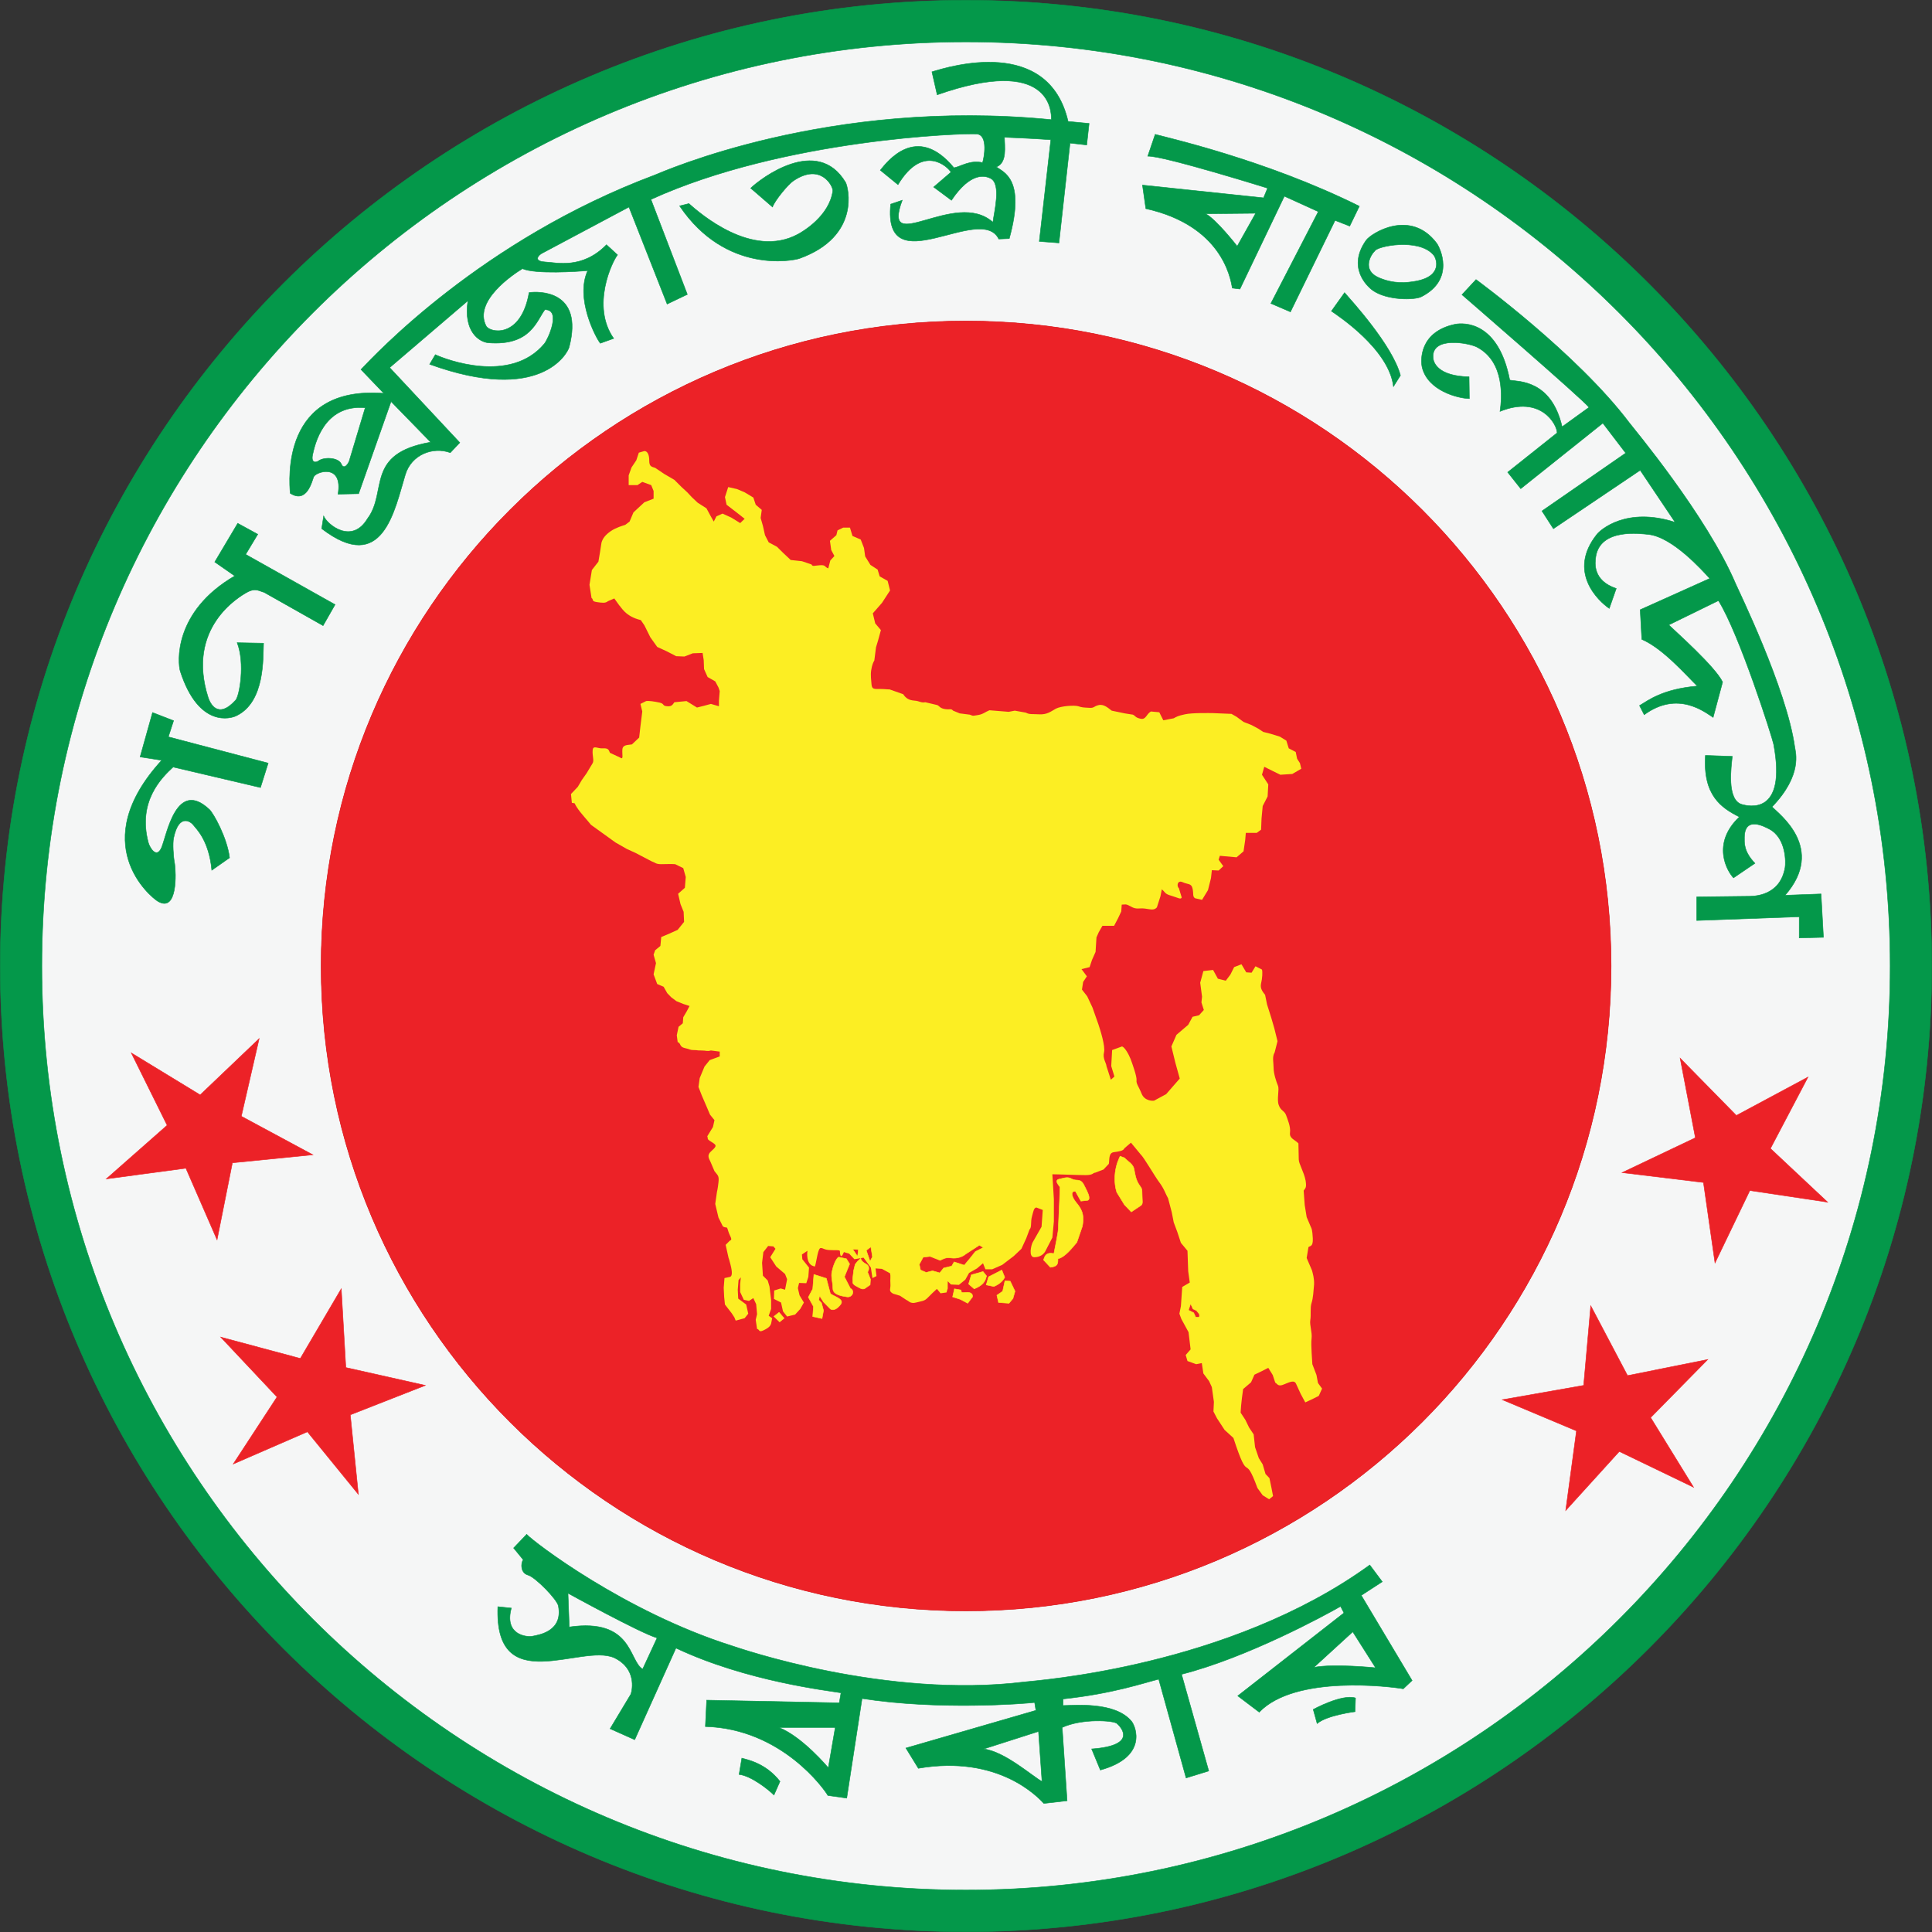 <?xml version="1.0" encoding="utf-8"?>
<!-- Generator: Adobe Illustrator 17.0.0, SVG Export Plug-In . SVG Version: 6.00 Build 0)  -->
<!DOCTYPE svg PUBLIC "-//W3C//DTD SVG 1.1//EN" "http://www.w3.org/Graphics/SVG/1.1/DTD/svg11.dtd">
<svg version="1.1" id="Layer_1" xmlns="http://www.w3.org/2000/svg" xmlns:xlink="http://www.w3.org/1999/xlink" x="0px" y="0px"
	 width="500.13px" height="500.13px" viewBox="0 0 500.13 500.13" enable-background="new 0 0 500.13 500.13" xml:space="preserve">
<rect x="0" y="0" width="500.13" height="500.13" fill="#333333" stroke="none"/>
<g>
	<g>
		<path fill="#F5F6F6" d="M250.065,5.448C115.007,5.448,5.448,114.946,5.448,250.072c0,135.054,109.559,244.596,244.617,244.596
			c135.145,0,244.617-109.541,244.617-244.596C494.682,114.946,385.21,5.448,250.065,5.448 M250.065,417.018
			c-92.17,0-166.936-74.735-166.936-166.946c0-92.254,74.766-166.974,166.936-166.974c92.228,0,166.994,74.721,166.994,166.974
			C417.059,342.283,342.293,417.018,250.065,417.018"/>
		<path fill="#04984A" d="M250.065,0.065c-137.829,0-250,112.153-250,250.007c0,137.839,112.171,249.993,250,249.993
			c137.858,0,250-112.153,250-249.993C500.065,112.218,387.923,0.065,250.065,0.065 M250.065,489.271
			c-131.912,0-239.235-107.29-239.235-239.199c0-131.923,107.322-239.228,239.235-239.228
			c131.941,0,239.235,107.305,239.235,239.228C489.3,381.981,382.006,489.271,250.065,489.271"/>
		<path fill="none" stroke="#04984A" stroke-width="0.13" d="M250.065,489.271c-131.912,0-239.235-107.29-239.235-239.199
			c0-131.923,107.322-239.228,239.235-239.228c131.941,0,239.235,107.305,239.235,239.228
			C489.3,381.981,382.006,489.271,250.065,489.271z"/>
		<path fill="none" stroke="#04984A" stroke-width="0.13" d="M250.065,0.065c-137.829,0-250,112.153-250,250.007
			c0,137.839,112.171,249.993,250,249.993c137.858,0,250-112.153,250-249.993C500.065,112.218,387.923,0.065,250.065,0.065z"/>
	</g>
	<g>
		<g>
			<g>
				<g>
					<g>
						<path fill="#04984A" d="M44.931,186.564l-5.441-2.107l-3.218,11.487l5.585,0.866c-19.669,21.53-2.929,35.34-1.01,36.495
							c5.181,3.103,4.705-7.533,4.373-9.654c-0.404-2.092-0.548-5.354-0.289-6.681c1.385-6.667,4.589-4.199,5.181-3.333
							c0.649,0.88,3.983,3.838,4.719,11.631l4.589-3.218c-0.621-5.181-4.142-11.487-5.21-12.497
							c-8.543-8.038-10.996,6.422-12.353,9.769c-1.385,3.348-3.247-0.26-3.463-1.212c-2.843-10.65,3.463-16.826,6.422-19.553
							l22.613,5.31l1.991-6.321l-25.846-6.797"/>
						<path fill="none" stroke="#04984A" stroke-width="0.13" d="M44.931,186.564l-5.441-2.107l-3.218,11.487l5.585,0.866
							c-19.669,21.53-2.929,35.34-1.01,36.495c5.181,3.103,4.705-7.533,4.373-9.654c-0.404-2.092-0.548-5.354-0.289-6.681
							c1.385-6.667,4.589-4.199,5.181-3.333c0.649,0.88,3.983,3.838,4.719,11.631l4.589-3.218
							c-0.621-5.181-4.142-11.487-5.21-12.497c-8.543-8.038-10.996,6.422-12.353,9.769c-1.385,3.348-3.247-0.26-3.463-1.212
							c-2.843-10.65,3.463-16.826,6.422-19.553l22.613,5.31l1.991-6.321l-25.846-6.797L44.931,186.564z"/>
						<path fill="#04984A" d="M66.721,138.309l-5.181-2.828l-5.946,10l5.181,3.608c-15.961,9.279-14.777,22.613-14.099,24.719
							c4.82,14.849,13.219,12.107,14.46,11.501c7.562-3.564,6.912-15.21,7.086-18.788l-6.826-0.144
							c2.078,5.325,0.621,13.752-0.39,14.878c-4.69,5.181-6.681,0.707-7.143-0.75c-5.686-17.937,7.894-25.975,10.102-27.187
							c2.251-1.27,3.463-0.144,4.358,0l15.311,8.644l3.103-5.44L63.59,143.518"/>
						<path fill="none" stroke="#04984A" stroke-width="0.13" d="M66.721,138.309l-5.181-2.843l-5.946,10.015l5.181,3.608
							c-15.961,9.264-14.777,22.598-14.099,24.705c4.82,14.849,13.219,12.122,14.46,11.515c7.562-3.579,6.912-15.21,7.086-18.803
							l-6.826-0.13c2.078,5.31,0.621,13.738-0.39,14.863c-4.69,5.181-6.681,0.707-7.143-0.75
							c-5.686-17.923,7.894-25.975,10.102-27.187c2.251-1.255,3.463-0.144,4.358,0l15.311,8.644l3.103-5.44L63.59,143.518
							L66.721,138.309z"/>
					</g>
					<g>
						<path fill="#04984A" d="M121.125,77.845c-1.212,8.052,2.958,10.693,5.325,10.895c10.996,0.851,12.483-5.844,14.604-8.572
							c4.344-0.101,0.823,7.677-0.144,8.817c-8.759,10.491-25.586,4.069-28.212,2.828l-1.472,2.482
							c28.703,10.39,35.716-2.872,36.106-4.459c3.868-14.849-8.052-14.445-10.361-14.099c-2.093,11.992-10.203,10.477-11.141,8.629
							c-3.319-6.407,6.941-13.334,9.423-14.82c3.319,1.486,14.344,0.736,16.898,0.505c-3.319,7.157,2.121,17.446,3.247,18.803
							l3.463-1.241c-5.917-8.413-0.39-19.914,0.996-21.631l-2.857-2.626c-6.306,6.436-12.988,4.589-15.73,4.473
							c-2.699-0.13-2.439-1.241-1.198-2.136l22.743-12.107l9.885,25.123l5.224-2.496l-9.423-24.589
							c34.504-15.7,81.26-17.201,84.334-16.941c3.103,0.245,1.862,6.407,1.515,7.417c-3.232-0.736-5.57,0.981-7.403,1.342
							c-9.669-11.732-17.36-1.472-19.063,0.62l4.575,3.738c6.422-10.664,12.843-4.719,13.724-3.232l-4.488,3.853l4.603,3.42
							c4.964-7.403,8.731-6.407,10.145-5.657c2.843,1.458,0.88,8.759,0.592,11.357c-9.755-8.759-29.035,9.163-23.479-5.7
							l-2.987,1.01c-2.093,20.91,23.277-0.491,27.981,9.019l2.713-0.115c4.315-15.57-1.602-17.187-3.348-18.543
							c2.872-1.111,2.107-5.325,2.107-7.677c0,0,6.927,0.26,12.006,0.635l-2.987,26.321l5.08,0.39l2.872-25.845l4.315,0.491
							l0.621-5.57l-5.44-0.519c-5.08-22.136-30.81-14.214-35.24-12.843l1.357,5.945c29.309-10.274,29.655,4.344,29.54,6.436
							c-57.637-5.7-100.799,13.622-102.675,14.344c-44.851,16.811-72.443,46.61-76.022,50.333l5.917,6.176
							c-26.611-2.107-24.489,22.526-24.244,25.859c4.228,2.713,5.556-2.857,6.061-4.214c0.491-1.342,7.677-3.723,6.321,4.445
							l5.325-0.115l8.399-23.868l10.26,10.534c-17.086,2.944-11.083,12.8-16.35,19.784c-4.055,6.768-10.376,1.587-11.357-0.649
							l-0.505,3.247c15.845,12.136,18.832-4.776,21.646-13.997c1.573-5.166,7.1-7.316,11.646-5.671l2.453-2.597l-18.154-19.423
							 M90.46,119.145c-0.115,0.606-1.357,2.727-2.107,0.981c-0.736-1.732-4.459-1.847-5.844-0.851
							c-0.779,0.577-2.049,0.592-1.573-1.616c0.505-2.222,2.699-13.088,13.608-12.107L90.46,119.145"/>
						<path fill="none" stroke="#04984A" stroke-width="0.13" d="M90.46,119.145c-0.115,0.606-1.357,2.727-2.107,0.981
							c-0.736-1.732-4.459-1.847-5.844-0.851c-0.779,0.577-2.049,0.592-1.573-1.616c0.505-2.222,2.699-13.088,13.608-12.107
							L90.46,119.145z"/>
						<path fill="none" stroke="#04984A" stroke-width="0.13" d="M121.125,77.845c-1.212,8.052,2.958,10.693,5.325,10.895
							c10.996,0.851,12.483-5.844,14.604-8.572c4.344-0.101,0.823,7.677-0.144,8.817c-8.759,10.491-25.586,4.069-28.212,2.828
							l-1.472,2.482c28.703,10.39,35.716-2.872,36.106-4.459c3.868-14.849-8.052-14.445-10.361-14.099
							c-2.093,11.992-10.203,10.477-11.141,8.629c-3.319-6.407,6.941-13.334,9.423-14.82c3.319,1.486,14.344,0.736,16.898,0.505
							c-3.319,7.157,2.121,17.446,3.247,18.803l3.463-1.241c-5.917-8.413-0.39-19.914,0.996-21.631l-2.857-2.626
							c-6.306,6.436-12.988,4.589-15.73,4.473c-2.699-0.13-2.439-1.241-1.198-2.136l22.743-12.107l9.885,25.123l5.224-2.496
							l-9.423-24.589c34.504-15.7,81.26-17.201,84.334-16.941c3.103,0.245,1.862,6.407,1.515,7.417
							c-3.232-0.736-5.57,0.981-7.403,1.342c-9.669-11.732-17.36-1.472-19.063,0.62l4.575,3.738
							c6.422-10.664,12.843-4.719,13.724-3.232l-4.488,3.853l4.603,3.42c4.964-7.403,8.731-6.407,10.145-5.657
							c2.843,1.457,0.88,8.759,0.592,11.357c-9.755-8.759-29.035,9.163-23.479-5.7l-2.987,1.01
							c-2.093,20.91,23.277-0.491,27.981,9.019l2.713-0.115c4.315-15.57-1.602-17.187-3.348-18.543
							c2.872-1.111,2.107-5.325,2.107-7.677c0,0,6.927,0.26,12.006,0.635l-2.987,26.321l5.08,0.39l2.872-25.845l4.315,0.491
							l0.621-5.57l-5.44-0.52c-5.08-22.136-30.81-14.214-35.24-12.843l1.357,5.945c29.309-10.274,29.655,4.344,29.54,6.436
							c-57.637-5.7-100.799,13.622-102.675,14.344c-44.851,16.811-72.443,46.61-76.022,50.333l5.917,6.176
							c-26.611-2.107-24.489,22.526-24.244,25.859c4.228,2.713,5.556-2.857,6.061-4.214c0.491-1.342,7.677-3.723,6.321,4.445
							l5.325-0.115l8.399-23.868l10.26,10.534c-17.086,2.944-11.083,12.8-16.35,19.784c-4.055,6.768-10.376,1.587-11.357-0.649
							l-0.505,3.247c15.845,12.136,18.832-4.776,21.646-13.997c1.573-5.166,7.1-7.316,11.646-5.671l2.453-2.597l-18.154-19.423
							L121.125,77.845z"/>
						<path fill="#04984A" d="M206.57,60.629c-11.891,6.436-25.398-5.411-28.241-7.922l-2.396,0.606
							c11.949,17.692,29.424,14.156,31.026,13.593c15.932-5.743,12.598-18.529,11.934-19.683
							c-7.331-12.266-22.05-0.952-24.561,1.486l5.643,4.877c0.621-1.746,4.055-5.888,5.412-6.782
							c7.129-4.82,10.318,1.472,10.203,2.597C214.709,55.911,207.869,59.937,206.57,60.629"/>
						<path fill="none" stroke="#04984A" stroke-width="0.13" d="M206.57,60.629c-11.891,6.436-25.398-5.411-28.241-7.922
							l-2.396,0.606c11.949,17.692,29.424,14.156,31.026,13.593c15.932-5.743,12.598-18.529,11.934-19.683
							c-7.331-12.266-22.05-0.952-24.561,1.486l5.643,4.877c0.621-1.746,4.055-5.888,5.412-6.782
							c7.129-4.82,10.318,1.472,10.203,2.597C214.709,55.911,207.869,59.937,206.57,60.629z"/>
					</g>
				</g>
				<g>
					<path fill="#04984A" d="M295.753,47.916l0.866,6.09c19.482,4.358,21.906,17.677,22.382,20.563l1.977,0.245l11.501-24.027
						l8.788,3.997l-12.281,23.767l5.065,2.179l11.559-23.68l3.781,1.486l2.496-5.152c-24.114-11.992-49.772-17.735-52.846-18.601
						l-1.919,5.642c3.954-0.159,31.012,8.283,31.012,8.283l-1.039,2.511 M320.271,63.746c0,0-5.469-7.028-8.197-8.413l12.988-0.13
						L320.271,63.746z"/>
					<path fill="none" stroke="#04984A" stroke-width="0.13" d="M320.271,63.746c0,0-5.469-7.028-8.197-8.413l12.988-0.13
						L320.271,63.746z"/>
					<path fill="none" stroke="#04984A" stroke-width="0.13" d="M295.753,47.916l0.866,6.09
						c19.482,4.358,21.906,17.677,22.382,20.563l1.977,0.245l11.501-24.027l8.788,3.997l-12.281,23.767l5.065,2.179l11.559-23.68
						l3.781,1.486l2.497-5.152c-24.114-11.992-49.772-17.735-52.846-18.601l-1.919,5.642c3.954-0.159,31.012,8.283,31.012,8.283
						l-1.039,2.511L295.753,47.916z"/>
					<path fill="#04984A" d="M371.919,62.982c-6.797-9.077-17.028-2.554-18.27-0.779c-4.878,6.869,0.029,11.804,1.804,13.031
						c3.694,2.554,10.722,2.453,12.468,1.587C376.883,72.275,372.655,63.963,371.919,62.982 M366.479,72.794
						c-2.367,0.419-5.671,0.779-9.611-0.938c-4.373-1.948-2.064-5.902-0.981-6.883c0.39-1.198,11.242-3.478,15.152,0.952
						C371.861,66.82,373.665,71.481,366.479,72.794"/>
					<path fill="none" stroke="#04984A" stroke-width="0.13" d="M366.479,72.794c-2.367,0.419-5.671,0.779-9.611-0.938
						c-4.373-1.934-2.064-5.902-0.981-6.883c0.39-1.198,11.242-3.463,15.152,0.967C371.861,66.82,373.665,71.481,366.479,72.794z"/>
					<path fill="none" stroke="#04984A" stroke-width="0.13" d="M371.919,62.982c-6.797-9.062-17.028-2.554-18.27-0.779
						c-4.878,6.869,0.029,11.819,1.804,13.031c3.694,2.554,10.722,2.468,12.468,1.587C376.883,72.289,372.655,63.963,371.919,62.982
						z"/>
					<path fill="#04984A" d="M360.721,100.053l1.804-2.872c-2.107-7.893-12.887-19.582-14.46-21.415l-3.406,4.776
						C346.319,81.683,359.566,90.385,360.721,100.053"/>
					<path fill="none" stroke="#04984A" stroke-width="0.13" d="M360.721,100.053l1.804-2.872
						c-2.107-7.893-12.887-19.582-14.46-21.415l-3.406,4.776C346.319,81.683,359.566,90.385,360.721,100.053z"/>
					<path fill="#04984A" d="M472.026,242.641l-0.621-11.227l-9.308,0.346c10.636-12.179-1.66-21.068-3.377-22.901
						c7.98-8.283,6.061-14.185,5.888-15.412c-2.107-15.224-14.792-41.026-15.297-42.296c-7.504-17.677-26.668-40.535-27.534-41.704
						c-13.507-17.923-39.685-37.072-39.685-37.072l-3.637,3.911c0,0,31.329,27.1,32.888,29.164l-6.97,5.036
						c-2.843-12.352-11.516-11.645-13.551-12.093c-2.958-15.311-11.978-14.863-14.113-14.459c-9.308,1.948-9.005,9.38-8.543,11.227
						c1.486,5.931,9.135,7.951,12.194,8.023l-0.072-5.642c-8.038-0.173-9.221-3.651-9.308-4.877
						c-0.534-5.758,9.351-3.896,11.386-2.8c7.244,3.824,6.422,13.247,5.946,16.624c10.578-4.271,14.777,3.391,14.777,5.57
						l-12.8,10.188l3.377,4.257l21.257-16.97l5.917,7.749l-21.675,14.993l2.958,4.589l22.469-15.138l9.048,13.478
						c-12.627-4.098-19.395,1.991-20.261,3.131c-7.706,9.683,0.39,17.244,3.204,19.164l1.804-5.152
						c-6.148-2.078-5.527-6.652-5.296-8.225c1.155-7.489,11.675-5.96,13.551-5.787c6.292,0.606,14.041,9.336,15.961,11.414
						l-18.01,8.095l0.418,7.663c5.498,2.352,11.501,9.308,14.373,12.093c-9.077,0.779-12.742,3.738-14.965,5.051l1.212,2.367
						c8.687-6.349,15.672-0.707,17.837,0.693l2.453-9.149c-1.905-3.997-12.367-13.247-13.94-14.791l12.872-6.292
						c5.412,8.629,13.984,35.571,14.286,37.187c3.507,18.716-6.754,15.974-8.197,15.585c-4.084-1.126-2.756-10.015-2.511-12.453
						l-6.956-0.245c-0.678,10.361,4.113,13.565,8.788,15.917c-7.331,6.97-3.132,14.099-1.515,15.772l5.542-3.766
						c-2.987-3.117-2.727-5.397-2.727-6.696c0.058-5.743,5.354-2.713,6.451-2.165c4.43,2.338,4.286,8.702,4.084,9.928
						c-1.284,7.562-8.254,7.475-9.625,7.475c-1.414,0-13.247,0.159-13.247,0.159v6.104l26.538-0.967v5.484"/>
					<path fill="none" stroke="#04984A" stroke-width="0.13" d="M472.026,242.641l-0.621-11.227l-9.308,0.346
						c10.636-12.179-1.66-21.068-3.377-22.901c7.98-8.283,6.061-14.185,5.888-15.412c-2.107-15.224-14.792-41.026-15.297-42.296
						c-7.504-17.677-26.668-40.535-27.534-41.704c-13.507-17.923-39.685-37.072-39.685-37.072l-3.637,3.911
						c0,0,31.329,27.1,32.888,29.164l-6.97,5.036c-2.843-12.352-11.516-11.645-13.551-12.093
						c-2.958-15.311-11.978-14.863-14.113-14.459c-9.308,1.948-9.005,9.38-8.543,11.227c1.486,5.931,9.135,7.951,12.194,8.023
						l-0.072-5.642c-8.038-0.173-9.221-3.651-9.308-4.877c-0.534-5.758,9.351-3.896,11.386-2.8
						c7.244,3.824,6.422,13.247,5.946,16.624c10.578-4.271,14.777,3.391,14.777,5.57l-12.8,10.188l3.377,4.257l21.257-16.97
						l5.917,7.749l-21.675,14.993l2.958,4.589l22.469-15.138l9.048,13.478c-12.627-4.098-19.395,1.991-20.261,3.131
						c-7.706,9.683,0.39,17.244,3.204,19.164l1.804-5.152c-6.148-2.078-5.527-6.652-5.296-8.225
						c1.155-7.489,11.675-5.96,13.551-5.787c6.292,0.606,14.041,9.336,15.961,11.414l-18.01,8.095l0.418,7.663
						c5.498,2.352,11.501,9.308,14.373,12.093c-9.077,0.779-12.742,3.738-14.965,5.051l1.212,2.367
						c8.687-6.349,15.672-0.707,17.837,0.693l2.453-9.149c-1.905-3.997-12.367-13.247-13.94-14.791l12.872-6.292
						c5.412,8.629,13.984,35.571,14.286,37.187c3.507,18.716-6.754,15.974-8.197,15.585c-4.084-1.126-2.756-10.015-2.511-12.453
						l-6.956-0.245c-0.678,10.361,4.113,13.565,8.788,15.917c-7.331,6.97-3.132,14.099-1.515,15.772l5.542-3.766
						c-2.987-3.117-2.727-5.397-2.727-6.696c0.058-5.743,5.354-2.713,6.451-2.165c4.43,2.338,4.286,8.702,4.084,9.928
						c-1.284,7.562-8.254,7.475-9.625,7.475c-1.414,0-13.247,0.159-13.247,0.159v6.104l26.538-0.967v5.484L472.026,242.641z"/>
				</g>
			</g>
			<g>
				<path fill="#04984A" d="M357.82,409.456l-3.233-4.329c-36.568,26.509-86.571,29.914-89.298,30.261
					c-35.904,4.416-73.597-8.615-75.848-9.351c-27.852-8.846-51.374-26.913-53.106-28.846l-3.377,3.535l2.482,3.03
					c-0.678,1.039-0.678,3.449,1.27,3.983c1.919,0.563,7.518,6.292,7.836,7.98c1.241,6.58-4.993,7.489-6.595,7.821
					c-1.616,0.361-7.504-0.303-5.585-7.259l-3.492-0.361c-0.938,23.882,21.589,9.452,30.103,13.204
					c5.772,2.742,4.762,8.182,4.344,9.423l-5.383,8.961l6.364,2.843l10.679-23.724c18.212,8.615,39.44,11.025,42.73,11.588
					l-0.447,2.597l-34.331-0.693l-0.332,6.826c19.814,0.563,30.882,16.364,31.705,17.836l4.878,0.693l3.969-25.787
					c19.64,3.074,41.835,1.371,44.678,1.025l0.332,2.049c0,0-29.425,8.514-33.653,9.755l3.218,5.238
					c20.665-3.535,30.882,7.374,32.498,9.091l6.003-0.693l-1.27-18.976c5.21-2.381,13.334-1.818,14.2-1.01
					c0.938,0.808,5.585,5.7-6.566,6.58l2.251,5.455c12.382-3.42,9.135-11.313,8.067-12.612c-4.286-5.209-14.965-4.084-17.721-4.084
					v-1.703c12.872-1.356,21.026-4.199,24.763-5.123l7.086,25.571l5.859-1.804l-7.042-25.022c16.956-4.3,37.26-15.34,41.171-17.591
					l0.88,1.703l-27.491,21.472l5.556,4.214c9.337-9.769,34.216-6.595,37.289-6.046l2.28-2.15l-13.161-22.035 M166.366,432.069
					c-3.637-2.049-2.511-13.276-19.005-10.895l-0.332-8.745c0,0,18.76,10.332,23.075,11.573L166.366,432.069z M214.421,457.625
					c0,0-6.71-8.052-12.829-10.448h14.633L214.421,457.625z M254.64,452.748l14.2-4.546l0.909,12.959
					C267.483,460.035,260.195,453.426,254.64,452.748 M356.103,431.737c0,0-10.91-1.126-16.004-0.101l10.087-9.221L356.103,431.737z
					"/>
				<path fill="none" stroke="#04984A" stroke-width="0.13" d="M356.103,431.737c0,0-10.91-1.126-16.004-0.101l10.087-9.221
					L356.103,431.737z"/>
				<path fill="none" stroke="#04984A" stroke-width="0.13" d="M254.64,452.748l14.2-4.546l0.909,12.959
					C267.483,460.035,260.195,453.426,254.64,452.748z"/>
				<path fill="none" stroke="#04984A" stroke-width="0.13" d="M214.421,457.625c0,0-6.71-8.052-12.829-10.448h14.633
					L214.421,457.625z"/>
				<path fill="none" stroke="#04984A" stroke-width="0.13" d="M166.366,432.069c-3.637-2.049-2.511-13.276-19.005-10.895
					l-0.332-8.745c0,0,18.76,10.332,23.075,11.573L166.366,432.069z"/>
				<path fill="none" stroke="#04984A" stroke-width="0.13" d="M357.82,409.456l-3.233-4.329
					c-36.568,26.509-86.571,29.914-89.298,30.261c-35.904,4.416-73.597-8.615-75.849-9.351
					c-27.851-8.846-51.374-26.913-53.105-28.846l-3.377,3.535l2.482,3.03c-0.678,1.039-0.678,3.449,1.27,3.983
					c1.919,0.563,7.519,6.292,7.836,7.98c1.241,6.58-4.993,7.489-6.595,7.821c-1.616,0.361-7.504-0.303-5.585-7.259l-3.492-0.361
					c-0.938,23.882,21.589,9.452,30.103,13.204c5.772,2.742,4.762,8.182,4.344,9.423l-5.383,8.961l6.364,2.843l10.679-23.724
					c18.212,8.615,39.44,11.025,42.73,11.588l-0.447,2.597l-34.331-0.693l-0.332,6.826c19.814,0.563,30.882,16.364,31.705,17.836
					l4.878,0.693l3.969-25.787c19.64,3.074,41.835,1.371,44.678,1.025l0.332,2.049c0,0-29.425,8.514-33.653,9.755l3.218,5.238
					c20.665-3.535,30.882,7.374,32.498,9.091l6.003-0.693l-1.27-18.976c5.21-2.381,13.334-1.818,14.2-1.01
					c0.938,0.808,5.585,5.7-6.566,6.58l2.251,5.455c12.382-3.42,9.135-11.313,8.067-12.612c-4.286-5.209-14.965-4.084-17.721-4.084
					v-1.703c12.872-1.356,21.026-4.199,24.763-5.123l7.086,25.571l5.859-1.804l-7.042-25.022c16.956-4.3,37.26-15.34,41.171-17.591
					l0.88,1.703l-27.491,21.472l5.556,4.214c9.337-9.769,34.215-6.595,37.289-6.046l2.28-2.15l-13.161-22.035L357.82,409.456z"/>
				<path fill="#04984A" d="M192.039,455.129l-0.707,4.214c3.103,0.346,7.533,3.853,9.019,5.325l1.559-3.521
					C198.273,456.514,193.727,455.59,192.039,455.129"/>
				<path fill="none" stroke="#04984A" stroke-width="0.13" d="M192.039,455.129l-0.707,4.214c3.103,0.346,7.533,3.853,9.019,5.325
					l1.559-3.521C198.273,456.514,193.727,455.59,192.039,455.129z"/>
				<path fill="#04984A" d="M339.955,442.516l1.01,3.651c2.511-2.165,9.813-3.074,9.813-3.074l0.115-3.535
					C347.372,438.447,339.955,442.516,339.955,442.516"/>
				<path fill="none" stroke="#04984A" stroke-width="0.13" d="M339.955,442.516l1.01,3.651c2.511-2.165,9.813-3.074,9.813-3.074
					l0.115-3.535C347.372,438.447,339.955,442.516,339.955,442.516z"/>
			</g>
		</g>
		<g>
			<g>
				<g>
					<polyline fill="#EC2227" points="48.12,302.411 27.513,305.182 43.271,291.3 33.992,272.569 51.814,283.435 67.082,268.875 
						62.464,288.962 80.979,298.934 60.155,301.012 56.187,320.926 					"/>
					<polygon fill="none" stroke="#EC2227" stroke-width="0.13" points="48.12,302.411 27.513,305.182 43.271,291.3 33.992,272.569 
						51.814,283.435 67.082,268.875 62.464,288.962 80.979,298.934 60.155,301.012 56.187,320.926 					"/>
				</g>
				<g>
					<polyline fill="#EC2227" points="57.139,346.136 77.746,351.662 88.339,333.624 89.522,354.015 110.1,358.632 90.676,366.252 
						92.769,386.829 79.579,370.638 60.386,378.979 71.714,361.634 					"/>
					<polygon fill="none" stroke="#EC2227" stroke-width="0.13" points="57.139,346.136 77.746,351.662 88.339,333.624 
						89.522,354.015 110.1,358.632 90.676,366.252 92.769,386.829 79.579,370.638 60.386,378.979 71.714,361.634 					"/>
				</g>
			</g>
			<g>
				<g>
					<polyline fill="#EC2227" points="405.312,391.014 408.097,370.408 388.904,362.341 409.959,358.632 411.792,338.026 
						421.316,356.093 442.067,351.937 427.29,366.959 438.402,384.997 419.18,375.732 					"/>
					<polygon fill="none" stroke="#EC2227" stroke-width="0.13" points="405.312,391.014 408.097,370.408 388.904,362.341 
						409.959,358.632 411.792,338.026 421.316,356.093 442.067,351.937 427.29,366.959 438.402,384.997 419.18,375.732 					"/>
				</g>
				<g>
					<polyline fill="#EC2227" points="443.958,326.929 440.971,306.106 419.916,303.551 438.878,294.532 434.939,273.94 
						449.485,288.76 468.029,278.818 458.302,297.317 473.108,311.2 452.977,308.184 					"/>
					<polygon fill="none" stroke="#EC2227" stroke-width="0.13" points="443.958,326.929 440.971,306.106 419.916,303.551 
						438.878,294.532 434.939,273.94 449.485,288.76 468.029,278.818 458.302,297.317 473.108,311.2 452.977,308.184 					"/>
				</g>
			</g>
		</g>
	</g>
	<g>
		<g>
			<path fill="#EC2227" d="M250.065,417.018c-92.17,0-166.936-74.735-166.936-166.946c0-92.254,74.766-166.974,166.936-166.974
				c92.228,0,166.994,74.721,166.994,166.974C417.059,342.283,342.293,417.018,250.065,417.018"/>
			<path fill="none" stroke="#EC2227" stroke-width="0.13" d="M250.065,417.018c-92.17,0-166.936-74.735-166.936-166.946
				c0-92.254,74.766-166.974,166.936-166.974c92.228,0,166.994,74.721,166.994,166.974
				C417.059,342.283,342.293,417.018,250.065,417.018z"/>
		</g>
		<g>
			<path fill="#FCEE23" d="M294.801,306.567c-0.736-1.14-0.981-2.496-1.212-3.838c-0.202-1.342-1.472-1.948-2.511-3.002
				l-1.126-0.418c-0.303,0.721-0.952,1.862-1.27,4.257c-0.274,2.395,0.116,4.156,0.418,5.079l1.977,3.218l1.775,1.862l2.482-1.66
				c0.621-0.404,0.318-1.241,0.318-2.886C295.652,307.505,295.537,307.722,294.801,306.567"/>
			<path fill="none" stroke="#FCEE23" stroke-width="0.13" d="M294.801,306.567c-0.736-1.14-0.981-2.496-1.212-3.838
				c-0.202-1.342-1.472-1.948-2.511-3.002l-1.126-0.418c-0.303,0.721-0.952,1.862-1.27,4.257c-0.274,2.395,0.116,4.156,0.418,5.079
				l1.977,3.218l1.775,1.862l2.482-1.66c0.621-0.404,0.318-1.241,0.318-2.886C295.652,307.505,295.537,307.722,294.801,306.567z"/>
			<path fill="#FCEE23" d="M277.498,305.211c-1.126-0.635-1.717-0.317-3.218,0c-1.457,0.303-0.303,1.458,0.115,2.078l-0.115,3.521
				l-0.303,6.739c0.087,1.154-0.851,5.195-1.154,6.955c-2.15-0.404-2.367,0.736-2.684,1.66l1.775,1.89
				c1.948-0.216,1.948-0.952,1.948-2.208c1.977-0.418,3.969-3.218,4.907-4.257l1.414-4.127c0.635-3.319-0.375-4.69-1.645-6.234
				c-1.241-1.559-1.429-3.016-0.116-2.799l1.385,2.496l1.833-0.216c0.765-0.52-0.087-2.078-1.039-3.954
				C279.663,304.908,278.652,305.846,277.498,305.211"/>
			<path fill="none" stroke="#FCEE23" stroke-width="0.13" d="M277.498,305.211c-1.126-0.635-1.717-0.317-3.218,0
				c-1.457,0.303-0.303,1.458,0.115,2.078l-0.115,3.521l-0.303,6.739c0.087,1.154-0.851,5.195-1.154,6.955
				c-2.15-0.404-2.367,0.736-2.684,1.66l1.775,1.89c1.948-0.216,1.948-0.952,1.948-2.208c1.977-0.418,3.969-3.218,4.907-4.257
				l1.414-4.127c0.635-3.319-0.375-4.69-1.645-6.234c-1.241-1.559-1.429-3.016-0.116-2.799l1.385,2.496l1.833-0.216
				c0.765-0.52-0.087-2.078-1.039-3.954C279.663,304.908,278.652,305.846,277.498,305.211z"/>
			<polyline fill="#FCEE23" points="260.152,331.546 259.561,334.259 258.06,335.298 258.493,337.174 261.191,337.362 
				262.216,336.15 262.75,334.259 261.509,331.662 260.152,331.546 			"/>
			<polygon fill="none" stroke="#FCEE23" stroke-width="0.13" points="260.152,331.546 259.561,334.259 258.06,335.298 
				258.493,337.174 261.191,337.362 262.216,336.15 262.75,334.259 261.509,331.662 			"/>
			<path fill="#FCEE23" d="M260.094,330.652l-0.765-1.876l-3.406,1.746l-0.621,2.092l1.977,0.418
				C259.214,332.196,259.734,331.258,260.094,330.652"/>
			<path fill="none" stroke="#FCEE23" stroke-width="0.13" d="M260.094,330.652l-0.765-1.876l-3.406,1.746l-0.621,2.092l1.977,0.418
				C259.214,332.196,259.734,331.258,260.094,330.652z"/>
			<path fill="#FCEE23" d="M250.094,334.562c-1.328,0.13-1.212,0-1.328-0.62l-1.688-0.303l-0.476,2.078l1.948,0.62l1.963,1.025
				l1.241-1.645C251.84,335.082,251.45,334.447,250.094,334.562"/>
			<path fill="none" stroke="#FCEE23" stroke-width="0.13" d="M250.094,334.562c-1.328,0.13-1.212,0-1.328-0.62l-1.688-0.303
				l-0.476,2.078l1.948,0.62l1.963,1.025l1.241-1.645C251.84,335.082,251.45,334.447,250.094,334.562z"/>
			<path fill="#FCEE23" d="M254.466,329.165l-3.016,0.851l-0.707,2.367l1.443,1.255c3.132-1.255,2.901-2.799,3.204-3.319
				L254.466,329.165"/>
			<path fill="none" stroke="#FCEE23" stroke-width="0.13" d="M254.466,329.165l-3.016,0.851l-0.707,2.367l1.443,1.255
				c3.132-1.255,2.901-2.799,3.204-3.319L254.466,329.165z"/>
			<path fill="#FCEE23" d="M220.136,333.523l-1.544-3.001l1.342-3.319l-0.837-1.356l-1.977-0.418
				c-0.736,0.317-1.472,2.41-1.746,3.737c-0.318,1.356,0.231,2.727,0.231,4.358c0,1.66,2.309,1.977,3.68,2.193
				C220.669,335.904,221.377,334.129,220.136,333.523"/>
			<path fill="none" stroke="#FCEE23" stroke-width="0.13" d="M220.136,333.523l-1.544-3.001l1.342-3.319l-0.837-1.356l-1.977-0.418
				c-0.736,0.317-1.472,2.41-1.746,3.737c-0.318,1.356,0.231,2.727,0.231,4.358c0,1.66,2.309,1.977,3.68,2.193
				C220.669,335.904,221.377,334.129,220.136,333.523z"/>
			<path fill="#FCEE23" d="M214.955,334.88l-1.039-3.939l-3.218-1.025l-0.303,3.737l-1.14,2.15l1.328,2.41l-0.188,2.597l2.396,0.52
				l0.39-2.092l-0.534-1.963l-0.678-0.736l0.173-1.126l1.039,1.631l1.66,1.688c0.649,0.707,1.862,0.216,2.828-1.14
				C218.563,336.236,215.878,335.63,214.955,334.88"/>
			<path fill="none" stroke="#FCEE23" stroke-width="0.13" d="M214.955,334.88l-1.039-3.939l-3.218-1.025l-0.303,3.737l-1.14,2.15
				l1.328,2.41l-0.188,2.597l2.396,0.52l0.39-2.092l-0.534-1.963l-0.678-0.736l0.173-1.126l1.039,1.631l1.66,1.688
				c0.649,0.707,1.862,0.216,2.828-1.14C218.563,336.236,215.878,335.63,214.955,334.88z"/>
			<path fill="#FCEE23" d="M224.595,329.295c0,0,0.924-1.342-0.419-2.092c-1.356-0.693-1.356-1.443-1.356-1.443l-0.823,0.75
				l-0.621,0.794l-0.39,1.573l-0.26,2.266c0.26,0.62-0.476,1.025,0.88,1.76c1.328,0.736,1.472,0.837,2.136,0.736l1.501-1.039
				l0.087-1.457L224.595,329.295"/>
			<path fill="none" stroke="#FCEE23" stroke-width="0.13" d="M224.595,329.295c0,0,0.924-1.342-0.419-2.092
				c-1.356-0.693-1.356-1.443-1.356-1.443l-0.823,0.75l-0.621,0.794l-0.39,1.573l-0.26,2.266c0.26,0.62-0.476,1.025,0.88,1.76
				c1.328,0.736,1.472,0.837,2.136,0.736l1.501-1.039l0.087-1.457L224.595,329.295z"/>
			<path fill="#FCEE23" d="M341.181,358.012l-0.39-2.078l-1.068-2.799c0-0.52-0.418-4.964-0.202-6.609
				c0.202-1.688-0.534-3.434-0.332-4.776c0.245-1.371-0.087-3.232,0.332-4.473c0.418-1.255,0.505-3.131,0.649-4.776
				c0.058-1.659-0.332-2.799-0.534-3.622l-1.385-3.232l0.462-2.799c0.39-0.404,1.227,0,1.126-2.28
				c-0.115-2.28-0.318-2.583-0.534-3.016l-1.053-2.482l-0.505-3.103l-0.274-3.752c0.505-0.707,0.779-0.794,0.505-2.598
				c-0.462-2.352-1.775-4.344-1.775-5.469l-0.087-4.156c-0.851-0.938-2.396-1.255-2.179-2.799c0.202-1.558-0.635-3.42-1.039-4.574
				c-0.447-1.14-1.357-1.039-1.89-2.597c-0.534-1.558,0.231-3.94-0.188-4.964c-0.433-1.053-1.126-3.131-1.126-4.574
				c0-1.443-0.433-2.901,0.274-4.055l0.736-2.901l-0.823-3.319l-0.808-2.785l-1.082-3.42l-0.505-2.482
				c-0.505-0.649-1.357-1.573-1.039-2.929c0.332-1.342,0.418-3.002,0.231-3.608l-1.674-0.851l-1.01,1.66l-1.385-0.087l-1.241-2.092
				l-1.89,0.736l-0.981,1.948l-1.183,1.573l-2.049-0.52l-1.241-2.266l-2.511,0.289l-0.823,3.016l0.476,3.622l-0.159,1.472
				l0.621,1.963l-1.241,1.371l-1.674,0.39l-1.126,2.078l-3.045,2.597l-1.313,3.002l1.039,4.257l1.126,4.055l-3.521,4.041
				l-3.103,1.674c-0.418,0.101-2.482,0.087-3.247-1.789c-0.721-1.847-1.457-2.583-1.313-3.521c0.101-0.924-1.053-4.17-1.559-5.512
				c-0.534-1.328-1.515-3.002-2.193-3.204l-2.569,0.938l-0.231,4.142l0.823,2.713l-0.923,0.823l-1.14-3.535
				c0-0.721-1.039-1.962-0.635-3.535c0.418-1.544-1.025-6.003-1.443-7.259l-1.53-4.344l-1.371-2.915l-1.357-1.746l0.303-1.977
				l0.967-1.457l-1.385-1.861l2.092-0.52l0.621-1.861l0.924-2.078l0.231-3.752l0.592-1.342l0.952-1.659h3.016l1.039-1.977
				l0.823-1.746l0.115-1.761c1.01,0,0.924-0.317,2.396,0.505c1.443,0.837,2.049,0.317,3.637,0.519
				c1.515,0.202,2.338,0.519,3.074-0.317l0.924-2.886l0.346-1.789c1.01,0.851,0.693,1.169,2.482,1.674
				c1.746,0.519,2.468,1.053,2.67,0.433l-0.736-2.41c-0.621-0.505-0.39-2.15,0.967-1.544c1.313,0.635,2.28,0.216,2.583,1.674
				c0.318,1.429-0.072,1.963,0.621,2.482l1.833,0.418l1.53-2.511l0.779-3.103l0.231-2.064l1.746,0.087l1.212-1.126l-1.212-1.674
				l0.318-1.01l4.329,0.39l1.804-1.544l0.433-2.944l0.159-1.833h2.828l1.126-0.837l0.115-2.886l0.303-3.232l1.27-2.482l0.173-3.117
				l-1.631-2.496l0.592-2.064l2.28,1.14l1.891,0.924l3.088-0.202l2.323-1.356l-0.346-1.443l-0.736-1.14l-0.361-1.76l-1.804-0.938
				l-0.621-1.991l-1.66-1.025l-2.367-0.736l-1.977-0.505l-1.241-0.823l-1.746-0.938l-2.093-0.823l-1.804-1.328l-1.313-0.75
				l-4.878-0.202c-0.534,0-5.325-0.115-7.187,0.317c-1.833,0.39-2.179,0.635-2.886,1.025l-2.699,0.519l-1.039-2.078l-2.179-0.202
				c-1.241,0.736-1.241,2.179-2.67,1.876c-1.443-0.332-1.183-0.649-1.977-1.053l-2.107-0.332l-3.391-0.707
				c-0.837-0.62-1.991-1.746-3.348-1.443c-1.357,0.303-1.126,0.823-2.482,0.707c-1.357-0.072-1.862-0.072-2.814-0.404
				c-0.909-0.303-4.43-0.101-5.816,0.635c-1.299,0.722-2.251,1.544-4.228,1.457c-1.934-0.115-2.583,0.087-3.521-0.433l-2.872-0.519
				l-1.573,0.303l-4.993-0.404c-1.039,0.404-1.66,1.053-2.987,1.241c-1.385,0.202-1.068,0.303-2.092-0.101l-2.612-0.332
				l-1.717-0.707c-0.548-0.62-0.765-0.202-2.092-0.404c-1.357-0.216-1.472-0.837-2.006-1.039l-3.103-0.736
				c-1.126,0.216-1.429-0.317-2.814-0.418c-1.328-0.101-2.165-0.534-2.901-1.66l-3.521-1.241c-0.794,0-1.241-0.115-2.569-0.115
				c-1.385,0-1.977,0.115-2.107-1.126c-0.087-1.241-0.289-2.395-0.087-3.738c0.216-1.356,0.534-2.078,0.808-2.496l0.433-3.42
				l0.534-1.76l0.736-2.699l-1.472-1.746l-0.621-2.597l2.367-2.698l2.093-3.218l-0.621-2.482l-2.064-1.169l-0.534-1.761
				l-1.862-1.212l-1.357-2.193l-0.303-2.179l-0.851-2.193l-2.136-0.924l-0.649-2.165h-1.746l-1.472,0.722l-0.303,1.241l-1.66,1.457
				l0.332,2.381l0.823,1.558l-1.054,1.14l-0.534,2.064c-1.039-0.404-0.592-0.924-2.136-0.823c-1.587,0.101-1.89,0.418-2.208-0.202
				l-2.468-0.837l-2.915-0.317l-1.991-1.876l-1.558-1.544l-2.136-1.14l-0.967-1.861l-0.534-2.381l-0.592-2.078l0.289-2.092
				l-1.559-1.328l-0.621-1.862l-2.251-1.356l-1.963-0.837l-2.294-0.519l-0.837,2.597l0.419,1.977l1.862,1.429l1.357,1.053
				l1.457,1.154l-1.154,1.111l-2.309-1.429l-2.251-1.025l-1.587,0.707l-0.693,1.356l-0.823-1.457l-1.068-1.977l-2.266-1.443
				l-1.544-1.458l-1.154-1.241l-1.472-1.356l-1.862-1.861l-2.67-1.559l-2.309-1.558c-1.025-0.303-1.53-0.404-1.53-1.862
				c0-1.457-0.418-2.482-1.27-2.482l-1.429,0.418l-0.649,1.963l-1.241,1.862l-0.736,2.049v2.525h2.28l1.241-0.837l2.309,0.837
				l0.621,1.53v1.977l-2.396,0.938l-2.814,2.612l-1.01,2.381l-1.126,0.851c-0.534,0.173-2.424,0.707-3.752,1.631
				c-1.357,0.938-2.093,1.876-2.396,2.987l-0.39,2.511l-0.404,2.395l-1.688,2.165l-0.621,3.824l0.534,3.434
				c0.592,0.303-0.144,0.823,1.328,1.039c1.457,0.217,2.28,0.318,2.901-0.216l1.66-0.722l1.27,1.775
				c0.505,0.418,1.559,2.886,5.585,3.824l0.924,1.342l1.559,3.131l1.775,2.482l2.482,1.14l2.424,1.255l2.136,0.087l2.179-0.837
				l2.525-0.087l0.289,1.861l0.087,2.309l0.924,2.064l1.977,1.126l0.837,1.573l0.318,0.938l-0.202,2.468v1.458l-2.078-0.606
				l-1.862,0.505l-1.746,0.433l-2.713-1.674l-3.132,0.303c-0.39,0.433-0.534,1.154-1.847,1.039
				c-1.385-0.101-0.621-0.606-1.948-0.938c-1.385-0.303-2.828-0.519-3.521-0.404l-1.472,0.736l0.476,1.963l-0.476,3.824
				l-0.332,2.929l-1.862,1.761c-1.025,0.202-2.367,0-2.482,1.313c-0.115,1.356,0.39,2.814-0.621,2.078l-2.598-1.212
				c-0.303-0.635-0.303-1.255-1.804-1.154c-1.4,0.115-2.569-0.924-2.67,0.519c-0.115,1.443,0.418,2.612,0,3.319l-1.559,2.597
				l-1.241,1.761l-1.039,1.761l-1.775,1.876l0.231,2.28c1.154,0.216,0.39-0.202,1.342,1.227c0.938,1.458,2.829,3.434,3.608,4.459
				l6.35,4.574l2.93,1.674l2.251,1.025l4.171,2.179c0.909,0.303,1.025,0.736,2.482,0.736c1.443,0,2.396-0.087,3.608,0l2.093,1.025
				l0.649,2.294l-0.231,2.799l-1.746,1.544l0.621,2.684l0.808,1.991l0.115,2.597l-1.66,2.064l-2.064,0.938l-2.193,0.924
				l-0.216,2.309l-1.357,1.111l-0.404,1.154l0.621,2.179l-0.621,2.901l0.938,2.511l1.66,0.707l0.938,1.66l1.039,1.068l1.328,0.996
				l1.775,0.722l1.631,0.534l-0.707,1.342l-0.924,1.573l-0.115,1.559l-1.097,0.909l-0.462,2.193l0.231,1.761
				c0.909,0.317,0.39,1.241,1.862,1.559c1.472,0.303,1.212,0.519,2.367,0.519c1.154,0,0.419,0.101,1.891,0.101
				c1.429,0,1.357,0.289,2.482,0l2.28,0.289v1.255l-2.598,0.952l-1.342,1.674l-1.241,2.987l-0.318,2.28l0.851,2.193l1.212,2.8
				l0.924,2.179l1.154,1.429l-0.39,1.775l-1.472,2.395c0.317,0.722-0.303,0.606,1.053,1.443c1.313,0.808,1.544,1.039,0.101,2.294
				c-1.457,1.227-0.649,2.064-0.303,2.915l1.01,2.367c0.851,1.14,1.241,1.14,1.039,2.901c-0.188,1.775-0.39,2.468-0.39,2.468
				l-0.447,3.131l0.837,3.521l1.14,2.294c1.039,0.635,0.952-0.317,1.371,1.154c0.404,1.443,1.328,2.266,0.404,2.554l-1.054,1.068
				l0.736,3.319c0.231,0.707,0.029,0,0.534,1.862c0.476,1.876,0.433,2.901-0.115,3.103l-1.457,0.317l-0.202,2.511l0.115,2.367
				l0.202,1.963l1.775,2.294l0.678,1.053l0.332,0.823l2.309-0.621l0.938-1.169l-0.534-2.381l-2.064-1.53l-0.115-2.294l0.202-2.496
				l0.592-0.707l-0.173,1.732v2.064l0.938,2.006l1.342,0.303l1.126-0.736l0.736,1.573l0.231,2.583l-0.346,1.457l0.346,2.367
				c0.736,0.115,0.303,1.039,1.746,0.332c1.472-0.721,1.66-1.154,1.89-1.674l0.274-1.429l-0.895-0.635l0.621-1.76v-2.309
				l-0.418-3.507l-0.462-1.559l-1.241-1.241l-0.216-3.333l0.332-2.771l1.241-1.587l1.357,0.115l0.534,0.62l-1.357,2.179l1.559,2.395
				l2.28,1.948l0.534,1.357l-0.534,2.713l-1.126-0.332l-1.688,0.534l-0.058,2.179l1.833,0.938l0.505,2.28l1.068,1.342l2.064-0.505
				l1.342-1.457l0.938-1.66l-1.126-1.876l-0.433-1.861l0.317-1.342l1.862,0.072l0.534-1.645l0.173-2.395l-1.732-2.165l-0.101-1.227
				l1.429-0.967c0,0-0.621,3.752,1.948,4.069c0.447-1.573,0.765-4.777,1.486-4.777c0.707,0,0.707,0.404,2.179,0.52
				c1.429,0.115,2.785-0.115,2.785,0.303c0,0.419,0.115,2.496,1.039,0.231l1.357,0.404l1.357,1.443l2.367-0.404l1.891,2.569
				l0.418,2.713l1.039-0.52l-0.245-1.977l1.66,0.115l2.093,1.14c0.216,0.837,0,1.457,0.101,2.785
				c0.115,1.356-0.621,1.761,0.707,2.496l1.775,0.534l1.674,1.111c0.505,0.13,0.952,1.068,2.468,0.649
				c1.587-0.418,2.093-0.332,2.944-1.154l1.241-1.241l1.227-1.14l0.938,1.14l1.544-0.216l0.317-1.039v-1.862l0.837,0.837
				l2.064,0.101l1.66-1.356l0.967-1.732l2.049-1.169l1.559-1.342l0.621,1.559h1.775l2.583-1.14l2.987-2.28l1.977-1.876l1.241-2.698
				l0.852-2.28c0.649-0.62,0.216-1.977,0.649-3.434c0.39-1.429,0.476-2.179,1.126-2.28l1.66,0.635l-0.318,4.344l-2.309,4.055
				c-0.39,0.736-1.126,3.838,0.433,3.838c1.544,0,2.583-0.823,3.016-1.862l1.66-3.218l0.39-4.17v-5.787l-0.39-6.436
				c1.544,0,6.508,0.216,8.615,0.216c2.035,0,1.862-0.62,2.453-0.62l2.179-0.837l1.371-1.457c0.202-1.039-0.101-2.799,1.241-3.016
				c1.357-0.202,2.511-0.303,2.8-1.025l1.688-1.443l2.482,3.002c0.895,0.823,3.608,5.599,4.849,7.258
				c1.27,1.66,1.66,3.117,2.28,4.142l0.952,3.622l0.505,2.597l0.938,2.511l0.923,2.8l1.703,2.049l0.188,5.31l0.404,2.915
				l-1.948,1.14l-0.346,4.964l-0.39,1.963l0.505,1.371l1.862,3.406l0.534,4.459l-1.27,1.457l0.462,1.559l2.251,0.823l1.457-0.289
				l0.404,2.684l1.486,1.991l0.707,1.544l0.534,3.824l-0.116,2.496l0.909,1.746l1.977,3.016l2.28,2.078
				c4.185,12.8,2.626,3.146,6.22,12.959l1.357,1.876l1.66,1.039l1.025-0.823l-0.404-2.092l-0.534-2.569l-1.01-1.053l-0.736-2.496
				l-1.01-1.631l-0.967-2.828l-0.361-3.305l-1.183-1.775l-0.952-1.963l-1.241-1.89l0.13-1.847l0.202-1.876l0.318-2.381l2.049-1.746
				l0.88-1.977l1.948-0.938l1.631-0.837l1.155,1.862l0.649,1.963c0.592,0.332,0.707,1.169,2.338,0.433
				c1.688-0.722,2.598-1.039,3.016-0.202l1.241,2.698l1.183,2.193l1.833-0.851l1.66-0.837l0.852-1.876L341.181,358.012
				 M208.937,322.643l-0.419-1.14L208.937,322.643 M221.997,325.24l-1.27-1.862l1.486,0.087L221.997,325.24 M225.23,326.51
				l-0.981-2.814l1.183-0.938l0.418,2.583L225.23,326.51 M246.371,330.522l-0.274-1.227L246.371,330.522 M254.567,322.946
				l-2.078,1.053l-1.559,1.963l-1.313,1.559l-2.626-0.851l-0.621,1.082l-2.078,0.491l-1.025,1.27l-1.862-0.534l-1.66,0.418
				l-1.457-0.635l-0.318-1.457l1.01-1.862l1.804-0.202l2.598,1.025c0.823-0.404,1.414-0.823,2.843-0.621
				c1.501,0.216,2.958-0.303,3.781-1.025l3.521-2.28L254.567,322.946 M309.506,340.926l-0.505-1.082l-1.357-0.693l0.563-1.674
				l0.621,1.356l0.909,0.433l0.722,0.895C310.458,340.609,310.833,341.229,309.506,340.926 M311.959,344.288l-0.534-1.443
				L311.959,344.288"/>
			<path fill="none" stroke="#FCEE23" stroke-width="0.13" d="M311.959,344.288l-0.534-1.443L311.959,344.288z"/>
			<path fill="none" stroke="#FCEE23" stroke-width="0.13" d="M309.506,340.926l-0.505-1.082l-1.357-0.693l0.563-1.674l0.621,1.356
				l0.909,0.433l0.721,0.895C310.458,340.609,310.833,341.229,309.506,340.926z"/>
			<path fill="none" stroke="#FCEE23" stroke-width="0.13" d="M254.568,322.946l-2.078,1.053l-1.559,1.963l-1.313,1.558
				l-2.626-0.851l-0.621,1.082l-2.078,0.491l-1.025,1.27l-1.862-0.534l-1.66,0.418l-1.458-0.635l-0.317-1.458l1.01-1.862
				l1.804-0.202l2.598,1.025c0.823-0.404,1.414-0.823,2.843-0.621c1.501,0.217,2.958-0.303,3.781-1.025l3.521-2.28L254.568,322.946z
				"/>
			<path fill="none" stroke="#FCEE23" stroke-width="0.13" d="M246.371,330.522l-0.274-1.227L246.371,330.522z"/>
			<polygon fill="none" stroke="#FCEE23" stroke-width="0.13" points="225.23,326.51 224.248,323.696 225.432,322.758 
				225.85,325.341 			"/>
			<polygon fill="none" stroke="#FCEE23" stroke-width="0.13" points="221.997,325.24 220.727,323.379 222.214,323.465 			"/>
			<path fill="none" stroke="#FCEE23" stroke-width="0.13" d="M208.937,322.643l-0.419-1.14L208.937,322.643z"/>
			<polyline fill="#FCEE23" points="201.678,339.728 200.351,340.767 201.823,342.196 202.977,341.258 201.678,339.728 			"/>
			<polygon fill="none" stroke="#FCEE23" stroke-width="0.13" points="201.678,339.728 200.351,340.767 201.823,342.196 
				202.977,341.244 			"/>
		</g>
	</g>
</g>
</svg>
